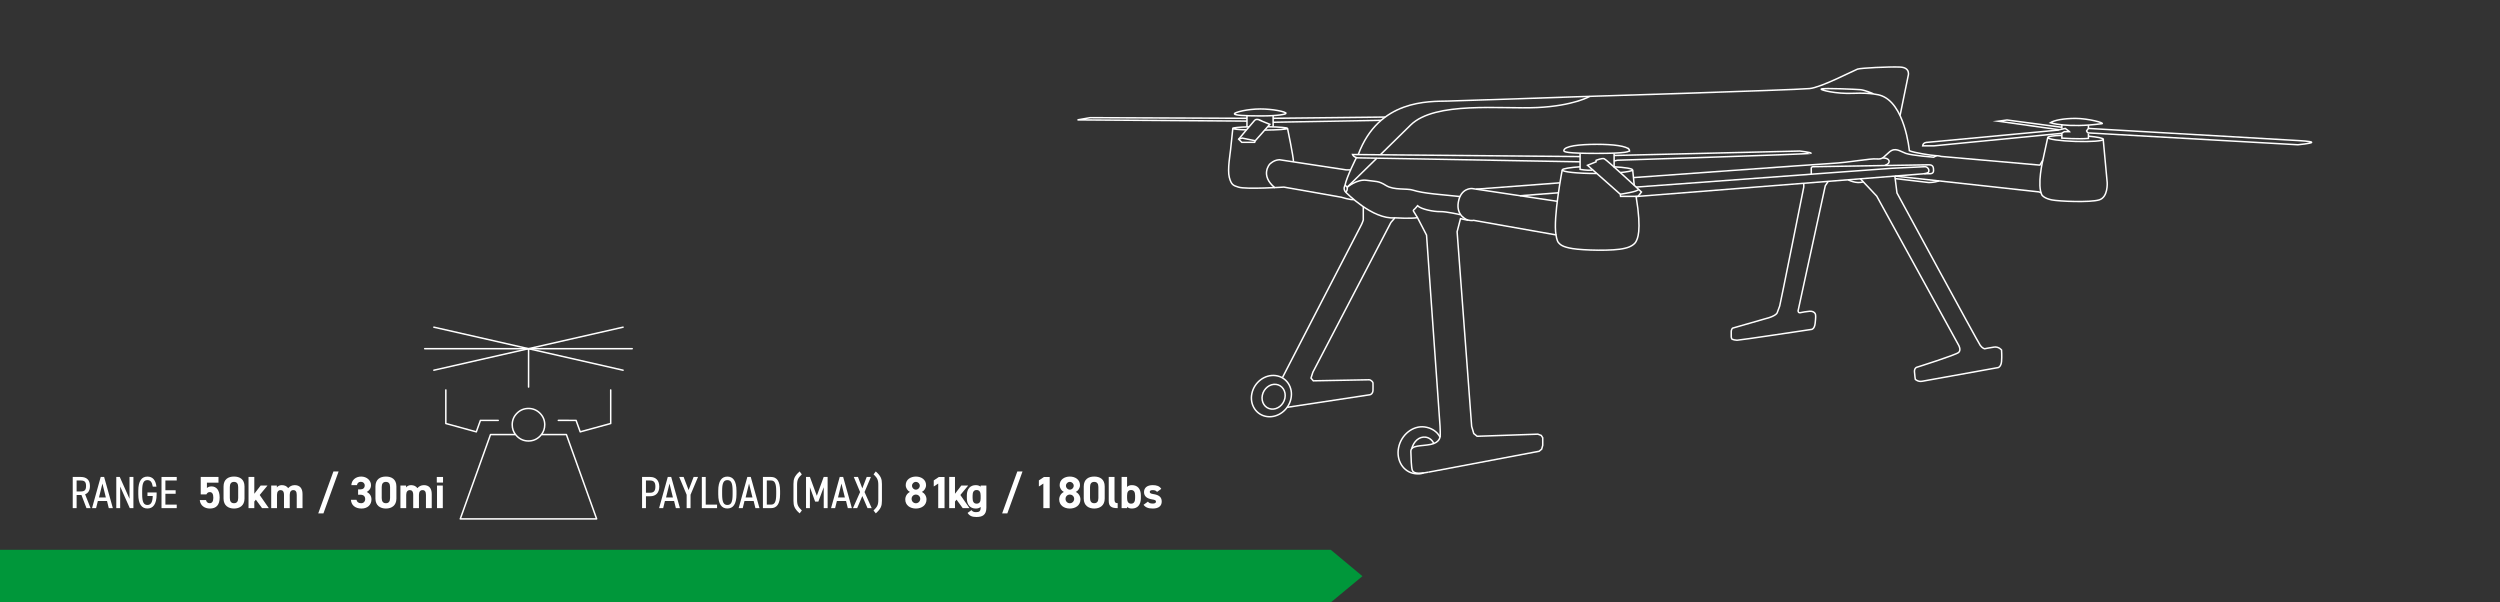 <?xml version="1.0" encoding="UTF-8"?>
<svg id="Layer_1" data-name="Layer 1" xmlns="http://www.w3.org/2000/svg" viewBox="0 0 830 200">
  <rect x="0" y="0" width="830" height="200" fill="#333333" stroke="none"/>
  <rect width="830" height="200" style="fill: none;"/>
  <g>
    <path d="M598.851,60.847v1.251s-7.777,38.88-7.989,39.483-.831,2.24-.831,2.24c0,0-.28,1.12-4.06,2.03l-10.711,3.08s-.56.28-.49,1.54v1.26s.005.783.35.91.84.28,1.575.315,24.817-3.605,24.817-3.605c0,0,.91-.14,1.12-2.03s.245-2.835,0-3.22-.77-.84-1.82-.77-2.485.35-3.15.49-.7-.63-.7-.63l9.031-41.513.969-1.472" style="fill: none; stroke: #fff; stroke-miterlimit: 10; stroke-width: .5px;"/>
    <path d="M617.665,59.359l5.408,5.749,27.232,49.564s.84,1.47,0,2.31-14.001,4.97-14.001,4.97c0,0-.77.28-.7,1.47s.28,2.52.28,2.52c0,0,.91.91,2.31.63l25.272-4.55s.91-.35,1.05-2.03,0-3.78,0-3.78c0,0-.91-1.19-2.45-.98s-3.15.56-3.15.56c0,0-.7-.07-1.47-1.12s-27.652-50.614-27.652-50.614l-.706-5.602" style="fill: none; stroke: #fff; stroke-miterlimit: 10; stroke-width: .5px;"/>
    <path d="M613.549,59.685s2.81,1.505,5.047.664" style="fill: none; stroke: #fff; stroke-miterlimit: 10; stroke-width: .5px;"/>
    <path d="M629.193,59.294l11.171,1.31s1.61.033,3.43-.533" style="fill: none; stroke: #fff; stroke-miterlimit: 10; stroke-width: .5px;"/>
    <path d="M629.087,58.456l47.19,5.182s.965,0,1.315.42" style="fill: none; stroke: #fff; stroke-miterlimit: 10; stroke-width: .5px;"/>
    <path d="M679.852,45.658s-1.125,5.309-1.405,6.499-2.24,9.381-.49,12.671c0,0,.77,1.05,3.22,1.54s12.741.91,15.751,0,2.66-5.756,2.66-5.756l-1.337-14.484" style="fill: none; stroke: #fff; stroke-miterlimit: 10; stroke-width: .5px;"/>
    <path d="M693.359,45.205c2.961.262,4.977.663,4.965,1.05-.018.552-4.167.866-9.268.701s-9.221-.747-9.203-1.299c.012-.372,1.898-.636,4.686-.718" style="fill: none; stroke: #fff; stroke-miterlimit: 10; stroke-width: .5px;"/>
    <line x1="693.359" y1="42.636" x2="693.359" y2="41.558" style="fill: none; stroke: #fff; stroke-miterlimit: 10; stroke-width: .5px;"/>
    <path d="M684.538,44.264v1.593s5.297.388,8.821.1v-1.607" style="fill: none; stroke: #fff; stroke-miterlimit: 10; stroke-width: .5px;"/>
    <line x1="684.538" y1="41.376" x2="684.538" y2="42.702" style="fill: none; stroke: #fff; stroke-miterlimit: 10; stroke-width: .5px;"/>
    <path d="M697.798,41.072c1.292-.17-4.423-1.76-8.729-1.76-3.847,0-7.124.603-8.372,1.447,0,0,5.579,1.828,17.101.312Z" style="fill: none; stroke: #fff; stroke-miterlimit: 10; stroke-width: .5px;"/>
    <path d="M687.093,43.72l-1.418-1.083-2.573.578-43.264,4.043s-1.365-.053-1.523,1.155h3.78l42.327-4.148.937-.544s1.733,0,1.733 0Z" style="fill: none; stroke: #fff; stroke-miterlimit: 10; stroke-width: .5px;"/>
    <path d="M692.658,43.529l.7-.893,69.813,4.043s4.305.21,4.305.578-4.568.805-4.568.805l-69.659-3.938s-.592-.595-.592-.595Z" style="fill: none; stroke: #fff; stroke-miterlimit: 10; stroke-width: .5px;"/>
    <polyline points="684.538 42.262 666.336 39.836 663.387 40.237 683.603 43.074" style="fill: none; stroke: #fff; stroke-miterlimit: 10; stroke-width: .5px;"/>
    <path d="M678.215,53.177l-.976,1.64-32.831-2.888s-.473-.21-1.838-.263-7.298-.998-8.663-1.628c0,0-1.47-16.014-9.766-18.429,0,0-2.783-.893-8.768-.63s-11.176-1.152-10.711-1.418c.735-.42,12.145.119,13.004.21,1.487.158,4.215,1.279,4.425,1.436" style="fill: none; stroke: #fff; stroke-miterlimit: 10; stroke-width: .5px;"/>
    <path d="M638.872,57.667h2.017s1.05.021,1.05-1.011c-0-.999-.074-1.943-1.533-1.943s-38.16.63-38.16.63c0,0-.929-.105-.909.573.012.423.017,1.921.017,1.921" style="fill: none; stroke: #fff; stroke-miterlimit: 10; stroke-width: .5px;"/>
    <path d="M642.946,51.687l-.997.505s-7.255-.578-9.198-1.26-3.465-2.1-5.408-.525-2.1,2.573-4.305,2.363-8.768,1.155-15.174,1.504c-3.988.217-65.63,4.692-65.63,4.692" style="fill: none; stroke: #fff; stroke-miterlimit: 10; stroke-width: .5px;"/>
    <path d="M625.768,54.905s1.418-.403,1.418-1.295c0-1.208-2.13-1.193-2.13-1.193" style="fill: none; stroke: #fff; stroke-miterlimit: 10; stroke-width: .5px;"/>
    <path d="M630.816,38.377l2.67-13.067s1.013-2.888-2.67-3.045-13.081.315-14.131.683-12.14,6.129-15.909,6.457c-6.038.526-77.759,2.731-77.759,2.731,0,0-36.492,1.272-42.319,1.418-6.301.158-22.892-.63-29.755,17.746" style="fill: none; stroke: #fff; stroke-miterlimit: 10; stroke-width: .5px;"/>
    <line x1="422.681" y1="39.276" x2="459.895" y2="38.862" style="fill: none; stroke: #fff; stroke-miterlimit: 10; stroke-width: .5px;"/>
    <line x1="422.681" y1="40.589" x2="458.464" y2="39.95" style="fill: none; stroke: #fff; stroke-miterlimit: 10; stroke-width: .5px;"/>
    <path d="M450.298,52.402s-3.15,6.143-3.78,9.188c0,0-.735,1.155.263,2.205,0,0,8.873,9.171,16.329,8.523" style="fill: none; stroke: #fff; stroke-miterlimit: 10; stroke-width: .5px;"/>
    <path d="M517.031,66.841l-28.352-4.253s-3.675-.263-4.515,4.515c-.84,4.778,3.253,5.999,3.253,5.999" style="fill: none; stroke: #fff; stroke-miterlimit: 10; stroke-width: .5px;"/>
    <path d="M518.659,56.419s-3.08,15.97-2.065,21.571" style="fill: none; stroke: #fff; stroke-miterlimit: 10; stroke-width: .5px;"/>
    <path d="M530.052,57.6c-6.452,0-11.393-.529-11.393-1.181,0-.415,2.739-.829,5.933-1.04" style="fill: none; stroke: #fff; stroke-miterlimit: 10; stroke-width: .5px;"/>
    <path d="M524.592,50.932v5.303s2.153.404,4.095.254" style="fill: none; stroke: #fff; stroke-miterlimit: 10; stroke-width: .5px;"/>
    <path d="M527.06,54.875l2.835-1.148v-.485s1.943-.84,2.73-.525,12.339,11.026,12.339,11.026l-1.144,1.456h-5.787l-.105-.721-10.868-9.603h0Z" style="fill: none; stroke: #fff; stroke-miterlimit: 10; stroke-width: .5px;"/>
    <path d="M537.928,64.478s5.86-.8,6.079-1.62" style="fill: none; stroke: #fff; stroke-miterlimit: 10; stroke-width: .5px;"/>
    <path d="M535.887,50.932v4.447c3.654.2,6.136.591,6.136,1.04,0,.336-1.863.66-4.095.875" style="fill: none; stroke: #fff; stroke-miterlimit: 10; stroke-width: .5px;"/>
    <path d="M540.969,49.751c-.793-1.321-5.524-1.832-10.774-1.832-5.724,0-10.998.549-10.998,2.122,0,.366.836.891,10.886.891s11.249-.576,10.886-1.181Z" style="fill: none; stroke: #fff; stroke-miterlimit: 10; stroke-width: .5px;"/>
    <line x1="542.051" y1="56.419" x2="542.567" y2="61.531" style="fill: none; stroke: #fff; stroke-miterlimit: 10; stroke-width: .5px;"/>
    <line x1="517.887" y1="60.7" x2="490.091" y2="62.8" style="fill: none; stroke: #fff; stroke-miterlimit: 10; stroke-width: .5px;"/>
    <line x1="517.385" y1="64.011" x2="504.628" y2="64.98" style="fill: none; stroke: #fff; stroke-miterlimit: 10; stroke-width: .5px;"/>
    <path d="M524.592,51.982l-75.554-.683s.315.893,1.68,1.103l73.874,1.325" style="fill: none; stroke: #fff; stroke-miterlimit: 10; stroke-width: .5px;"/>
    <path d="M446.518,61.591s.788.152.788.995-.525,1.21-.525,1.21" style="fill: none; stroke: #fff; stroke-miterlimit: 10; stroke-width: .5px;"/>
    <path d="M447.232,62.178s3.329-2.793,6.479-2.32c3.15.473,3.885.105,6.458,1.733s6.961.895,8.873,1.523c3.518,1.155,9.83,1.505,15.678,2.144" style="fill: none; stroke: #fff; stroke-miterlimit: 10; stroke-width: .5px;"/>
    <path d="M474.31,156.746l36.683-6.931.84-.7.35-1.26v-2.52l-.49-.77-1.12-.42-20.162.7-1.12-.91-.7-2.38-4.83-64.615,1.12-4.34s3.36.84,4.41.56l27.302,4.83s.245,1.943.84,2.59,1.26,1.4,4.69,1.96,13.518.879,17.298-.101c2.023-.424,3.318-1.404,3.743-2.261.396-.798,1.99-3.098.03-14.929l94.718-7.491s2.173-.055,2.426-.757c.17-.473-.081-1.448-1.131-1.658l-11.078.525-84.952,6.248" style="fill: none; stroke: #fff; stroke-miterlimit: 10; stroke-width: .5px;"/>
    <path d="M427.334,135.227l27.515-4.173s.385-.105.63-.42.346-.665.35-.98c.004-.315.035-2.275,0-2.52s-.35-.56-.35-.56c0,0-.492-.498-.91-.49l-18.552.35-.77-.91.63-1.96,25.902-49.704,1.33-1.54s5.53.35,7.491-.07l3.01,5.81,4.48,63.425s.191,3.207-.019,3.627" style="fill: none; stroke: #fff; stroke-miterlimit: 10; stroke-width: .5px;"/>
    <path d="M452.613,68.62v4.417s-.372,1.155-.739,1.785-26.077,50.492-26.077,50.492" style="fill: none; stroke: #fff; stroke-miterlimit: 10; stroke-width: .5px;"/>
    <path d="M409.292,42.636s-.63,5.775-.735,7.036-1.103,6.668-.42,9.241,1.418,2.678,2.993,3.203c2.478.826,15.121,0,15.121,0l19.059,3.36s3.032.971,4.168.774" style="fill: none; stroke: #fff; stroke-miterlimit: 10; stroke-width: .5px;"/>
    <path d="M413.755,43.123c-2.701-.099-4.515-.283-4.515-.493,0-.233,2.222-.433,5.409-.521" style="fill: none; stroke: #fff; stroke-miterlimit: 10; stroke-width: .5px;"/>
    <path d="M421,42.084c3.738.071,6.458.289,6.458.546,0,.282-3.267.516-7.56.562" style="fill: none; stroke: #fff; stroke-miterlimit: 10; stroke-width: .5px;"/>
    <path d="M419.111,40.27s-1.785-1.168-2.573-.319-5.303,6.256-5.303,6.256l1.05,1.05h4.253l.21-.525,4.83-5.46-2.468-1.002 0-0Z" style="fill: none; stroke: #fff; stroke-miterlimit: 10; stroke-width: .5px;"/>
    <polyline points="411.235 46.207 412.39 45.839 416.748 46.732" style="fill: none; stroke: #fff; stroke-miterlimit: 10; stroke-width: .5px;"/>
    <path d="M448.404,56.393h-1.492l-22.131-3.36s-.84.027-1.628.368-1.575,1.057-1.575,1.057c0,0-3.413,3.721,1.733,7.92" style="fill: none; stroke: #fff; stroke-miterlimit: 10; stroke-width: .5px;"/>
    <path d="M427.459,42.63s1.972,9.402,1.983,11.11" style="fill: none; stroke: #fff; stroke-miterlimit: 10; stroke-width: .5px;"/>
    <line x1="413.992" y1="38.279" x2="413.992" y2="42.129" style="fill: none; stroke: #fff; stroke-miterlimit: 10; stroke-width: .5px;"/>
    <line x1="422.681" y1="38.279" x2="422.681" y2="42.084" style="fill: none; stroke: #fff; stroke-miterlimit: 10; stroke-width: .5px;"/>
    <path d="M426.95,37.642c0-.571-4.44-1.464-8.484-1.464-4.255,0-8.626,1.096-8.626,1.599s3.096.71,8.872.71,8.239-.575,8.239-.844Z" style="fill: none; stroke: #fff; stroke-miterlimit: 10; stroke-width: .5px;"/>
    <polyline points="413.992 39.276 361.934 39.066 357.733 39.801 413.992 40.204" style="fill: none; stroke: #fff; stroke-miterlimit: 10; stroke-width: .5px;"/>
    <path d="M484.831,71.276s-4.658-1.075-6.705-1.023-6.248-.735-7.508-1.943c0,0-.812,1.034-1.291,1.383-.118.086-.15.245-.073.369l1.347,2.185" style="fill: none; stroke: #fff; stroke-miterlimit: 10; stroke-width: .5px;"/>
    <path d="M535.887,51.615l61.686-1.47s3.589.42,3.763.735-64.353,2.31-64.353,2.31l-1.096.263" style="fill: none; stroke: #fff; stroke-miterlimit: 10; stroke-width: .5px;"/>
    <path d="M457.122,52.514c-6.016,5.892-9.89,9.665-9.89,9.665" style="fill: none; stroke: #fff; stroke-miterlimit: 10; stroke-width: .5px;"/>
    <path d="M527.83,31.986s-5.426,3.16-17.467,3.72c-12.041.56-33.914-2.183-42.056,5.828-3.674,3.615-7.078,6.955-10.031,9.849" style="fill: none; stroke: #fff; stroke-miterlimit: 10; stroke-width: .5px;"/>
    <path d="M426.591,132.194c-.462,2.259-2.515,3.873-4.586,3.605s-3.374-2.315-2.912-4.574,2.515-3.873,4.586-3.605,3.374,2.315,2.912,4.574Z" style="fill: none; stroke: #fff; stroke-miterlimit: 10; stroke-width: .5px;"/>
    <path d="M468.69,148.968c.68-2.503,2.513-4.101,4.622-3.828,1.206.156,2.161.944,2.7,2.067" style="fill: none; stroke: #fff; stroke-miterlimit: 10; stroke-width: .5px;"/>
    <path d="M478.091,144.915s.035,1.995-3.063,2.625-6.686.158-6.624,2.363.166,5.355.481,6.196,1.313,1.425,5.425.648" style="fill: none; stroke: #fff; stroke-miterlimit: 10; stroke-width: .5px;"/>
    <path d="M428.601,132.342c-.781,3.758-4.32,6.429-7.905,5.966-3.585-.463-5.859-3.885-5.079-7.643.781-3.758,4.32-6.429,7.905-5.966,3.585.463,5.859,3.885,5.079,7.643v-0Z" style="fill: none; stroke: #fff; stroke-miterlimit: 10; stroke-width: .5px;"/>
    <path d="M472.654,157.008c-1.008.356-1.78.392-2.854.253-3.89-.503-6.335-4.383-5.462-8.667s4.734-7.35,8.624-6.847c2.188.283,4.169,1.474,5.11,3.365" style="fill: none; stroke: #fff; stroke-miterlimit: 10; stroke-width: .5px;"/>
  </g>
  <g>
    <path d="M148.013,129.47v11.135l10.121,2.767,1.365-3.8h5.895M162.844,144.283h8.321c-.739-.938-1.109-2.038-1.109-3.279,0-1.488.531-2.758,1.583-3.81s2.322-1.583,3.81-1.583,2.767.531,3.819,1.583,1.583,2.322,1.583,3.81c0,1.241-.37,2.341-1.109,3.279h8.302l10.036,27.986h-45.272l10.036-27.986h0ZM171.165,144.283c.142.19.303.37.474.54,1.052,1.052,2.322,1.583,3.81,1.583s2.767-.531,3.819-1.583c.171-.171.332-.351.474-.54M202.752,129.47v11.135l-10.121,2.767-1.374-3.8-5.895-.009" style="fill: none; stroke: #fff; stroke-linecap: round; stroke-linejoin: round; stroke-width: .5px;"/>
    <line x1="175.487" y1="128.494" x2="175.487" y2="115.928" style="fill: none; stroke: #fff; stroke-linecap: round; stroke-linejoin: round; stroke-width: .5px;"/>
    <line x1="144.042" y1="108.621" x2="206.855" y2="122.912" style="fill: none; stroke: #fff; stroke-linecap: round; stroke-linejoin: round; stroke-width: .5px;"/>
    <line x1="206.855" y1="108.621" x2="144.042" y2="122.912" style="fill: none; stroke: #fff; stroke-linecap: round; stroke-linejoin: round; stroke-width: .5px;"/>
    <line x1="141.009" y1="115.767" x2="209.888" y2="115.767" style="fill: none; stroke: #fff; stroke-linecap: round; stroke-linejoin: round; stroke-width: .5px;"/>
  </g>
  <g style="isolation: isolate;">
    <g style="isolation: isolate;">
      <path d="M28.707,168.701l-1.665-4.365h-1.605v4.365h-1.29v-10.35h2.67c1.92,0,3.045.99,3.045,3,0,1.455-.57,2.37-1.605,2.76l1.815,4.59h-1.365ZM26.817,163.166c1.32,0,1.755-.54,1.755-1.814,0-1.29-.435-1.83-1.755-1.83h-1.38v3.645h1.38Z" style="fill: #fff;"/>
      <path d="M30.552,168.701l2.88-10.35h1.14l2.895,10.35h-1.35l-.585-2.37h-3.045l-.585,2.37h-1.35ZM32.862,165.161h2.28l-1.14-4.62-1.14,4.62Z" style="fill: #fff;"/>
      <path d="M44.292,158.352v10.35h-1.2l-3.195-7.17v7.17h-1.29v-10.35h1.155l3.24,7.245v-7.245h1.29Z" style="fill: #fff;"/>
      <path d="M52.002,163.496v.601c0,3.345-1.215,4.725-3.06,4.725-1.86,0-3.03-1.38-3.03-4.725v-1.141c0-3.345,1.17-4.725,3.03-4.725,1.68,0,2.73,1.065,3,3.345h-1.215c-.27-1.545-.78-2.175-1.785-2.175-1.215,0-1.74.93-1.74,3.555v1.141c0,2.625.525,3.555,1.74,3.555,1.08,0,1.725-.811,1.77-2.985h-1.755v-1.17h3.045Z" style="fill: #fff;"/>
      <path d="M58.676,158.352v1.17h-3.765v3.24h3.405v1.17h-3.405v3.6h3.765v1.17h-5.055v-10.35h5.055Z" style="fill: #fff;"/>
    </g>
    <g style="isolation: isolate;">
      <path d="M68.531,164.142h-1.89v-5.79h5.895v1.905h-3.84v1.77c.285-.27.75-.54,1.53-.54,1.59,0,2.7,1.215,2.7,3.69,0,2.444-1.11,3.659-3.24,3.659-1.74,0-3.195-.975-3.36-2.805h2.07c.165.66.555,1.035,1.23,1.035.75,0,1.2-.57,1.2-1.785,0-1.26-.36-1.905-1.2-1.905-.54,0-.87.301-1.095.766Z" style="fill: #fff;"/>
      <path d="M81.176,165.536c0,2.325-1.62,3.3-3.48,3.3s-3.48-.975-3.48-3.3v-4.02c0-2.43,1.62-3.3,3.48-3.3s3.48.87,3.48,3.285v4.034ZM77.696,159.986c-.945,0-1.395.601-1.395,1.71v3.66c0,1.109.45,1.71,1.395,1.71.93,0,1.38-.601,1.38-1.71v-3.66c0-1.109-.45-1.71-1.38-1.71Z" style="fill: #fff;"/>
      <path d="M88.811,161.201l-2.595,3.135,3.03,4.365h-2.25l-2.055-2.82-.51.631v2.189h-1.92v-10.35h1.92v5.58l2.1-2.73h2.28Z" style="fill: #fff;"/>
      <path d="M96.191,168.701h-1.905v-4.395c0-1.2-.465-1.59-1.14-1.59-.69,0-1.185.51-1.185,1.574v4.41h-1.92v-7.5h1.875v.63c.285-.39.825-.765,1.665-.765.9,0,1.635.345,2.1,1.005.48-.585,1.215-1.005,2.16-1.005,1.635,0,2.595.99,2.595,2.94v4.694h-1.92v-4.395c0-1.125-.39-1.59-1.155-1.59-.69,0-1.17.51-1.17,1.574v4.41Z" style="fill: #fff;"/>
      <path d="M105.656,170.441l5.04-13.92h1.725l-5.04,13.92h-1.725Z" style="fill: #fff;"/>
      <path d="M118.886,162.477h.765c.855,0,1.44-.45,1.44-1.32,0-.689-.525-1.2-1.29-1.2-.735,0-1.2.466-1.29,1.11h-1.86c.075-1.695,1.47-2.85,3.255-2.85,1.89,0,3.27,1.305,3.27,2.85,0,1.17-.72,1.89-1.41,2.265.885.436,1.56,1.245,1.56,2.476,0,1.68-1.17,3.029-3.3,3.029-2.19,0-3.435-1.229-3.51-2.909h1.845c.105.659.6,1.14,1.53,1.14.84,0,1.35-.601,1.35-1.365,0-.915-.525-1.455-1.59-1.455h-.765v-1.77Z" style="fill: #fff;"/>
      <path d="M131.605,165.536c0,2.325-1.62,3.3-3.48,3.3s-3.48-.975-3.48-3.3v-4.02c0-2.43,1.62-3.3,3.48-3.3s3.48.87,3.48,3.285v4.034ZM128.125,159.986c-.945,0-1.395.601-1.395,1.71v3.66c0,1.109.45,1.71,1.395,1.71.93,0,1.38-.601,1.38-1.71v-3.66c0-1.109-.45-1.71-1.38-1.71Z" style="fill: #fff;"/>
      <path d="M139.09,168.701h-1.905v-4.395c0-1.2-.465-1.59-1.14-1.59-.69,0-1.185.51-1.185,1.574v4.41h-1.92v-7.5h1.875v.63c.285-.39.825-.765,1.665-.765.9,0,1.635.345,2.1,1.005.48-.585,1.215-1.005,2.16-1.005,1.635,0,2.595.99,2.595,2.94v4.694h-1.92v-4.395c0-1.125-.39-1.59-1.155-1.59-.69,0-1.17.51-1.17,1.574v4.41Z" style="fill: #fff;"/>
      <path d="M145.016,158.352h2.07v1.86h-2.07v-1.86ZM145.09,161.201h1.92v7.5h-1.92v-7.5Z" style="fill: #fff;"/>
    </g>
  </g>
  <g style="isolation: isolate;">
    <g style="isolation: isolate;">
      <path d="M214.455,164.756v3.945h-1.29v-10.35h2.7c1.905,0,3.015,1.199,3.015,3.209,0,1.996-1.095,3.195-3.015,3.195h-1.41ZM215.864,163.586c1.305,0,1.725-.75,1.725-2.025,0-1.289-.42-2.039-1.725-2.039h-1.41v4.064h1.41Z" style="fill: #fff;"/>
    </g>
    <g style="isolation: isolate;">
      <path d="M218.82,168.701l2.88-10.35h1.14l2.895,10.35h-1.35l-.585-2.371h-3.045l-.585,2.371h-1.35ZM221.129,165.16h2.28l-1.14-4.619-1.14,4.619Z" style="fill: #fff;"/>
    </g>
    <g style="isolation: isolate;">
      <path d="M226.965,158.352l1.65,4.35,1.665-4.35h1.47l-2.49,5.91v4.439h-1.29v-4.439l-2.475-5.91h1.47Z" style="fill: #fff;"/>
    </g>
    <g style="isolation: isolate;">
      <path d="M234.3,167.531h3.765v1.17h-5.055v-10.35h1.29v9.18Z" style="fill: #fff;"/>
    </g>
    <g style="isolation: isolate;">
      <path d="M241.484,168.82c-1.86,0-3.03-1.379-3.03-4.725v-1.141c0-3.344,1.17-4.725,3.03-4.725s3.03,1.381,3.03,4.725v1.141c0,3.346-1.17,4.725-3.03,4.725ZM239.745,164.096c0,2.625.51,3.555,1.74,3.555s1.74-.93,1.74-3.555v-1.141c0-2.625-.51-3.555-1.74-3.555s-1.74.93-1.74,3.555v1.141Z" style="fill: #fff;"/>
      <path d="M245.234,168.701l2.88-10.35h1.14l2.895,10.35h-1.35l-.585-2.371h-3.045l-.585,2.371h-1.35ZM247.544,165.16h2.28l-1.14-4.619-1.14,4.619Z" style="fill: #fff;"/>
      <path d="M253.289,168.701v-10.35h2.7c1.83,0,3,1.289,3,4.635v1.08c0,3.344-1.17,4.635-3,4.635h-2.7ZM257.699,164.066v-1.08c0-2.564-.525-3.465-1.71-3.465h-1.41v8.01h1.41c1.2,0,1.71-.9,1.71-3.465Z" style="fill: #fff;"/>
      <path d="M265.469,170.441c-1.725-1.545-2.04-2.506-2.04-4.17v-5.58c0-1.666.315-2.625,2.04-4.17l.735.959c-1.155,1.141-1.575,1.727-1.575,3.496v5.01c0,1.77.435,2.354,1.59,3.494l-.75.961Z" style="fill: #fff;"/>
      <path d="M271.184,164.605l2.28-6.254h1.305v10.35h-1.29v-6.945l-1.785,4.785h-1.065l-1.74-4.785v6.945h-1.29v-10.35h1.29l2.295,6.254Z" style="fill: #fff;"/>
      <path d="M275.909,168.701l2.88-10.35h1.14l2.895,10.35h-1.35l-.585-2.371h-3.045l-.585,2.371h-1.35ZM278.219,165.16h2.28l-1.14-4.619-1.14,4.619Z" style="fill: #fff;"/>
      <path d="M283.184,168.701l2.37-5.34-2.1-5.01h1.395l1.44,3.795,1.455-3.795h1.395l-2.115,5.01,2.385,5.34h-1.395l-1.725-4.02-1.71,4.02h-1.395Z" style="fill: #fff;"/>
      <path d="M290.008,169.48c1.155-1.141,1.59-1.725,1.59-3.494v-5.01c0-1.77-.42-2.355-1.575-3.496l.735-.959c1.725,1.545,2.04,2.504,2.04,4.17v5.58c0,1.664-.315,2.625-2.04,4.17l-.75-.961Z" style="fill: #fff;"/>
    </g>
    <g style="isolation: isolate;">
      <path d="M302.098,163.33c-.825-.42-1.395-1.305-1.395-2.279,0-1.83,1.62-2.834,3.375-2.834,1.77,0,3.375,1.004,3.375,2.834,0,.975-.57,1.859-1.395,2.279.84.375,1.545,1.32,1.545,2.49,0,1.936-1.605,3.016-3.525,3.016s-3.525-1.08-3.525-3.016c0-1.17.735-2.115,1.545-2.49ZM304.078,167.08c.795,0,1.44-.66,1.44-1.455,0-.898-.75-1.439-1.44-1.439-.705,0-1.425.541-1.425,1.439,0,.795.6,1.455,1.425,1.455ZM304.078,162.566c.705,0,1.29-.586,1.29-1.305,0-.705-.585-1.275-1.29-1.275-.72,0-1.29.57-1.29,1.275,0,.719.57,1.305,1.29,1.305Z" style="fill: #fff;"/>
      <path d="M313.588,168.701h-2.1v-8.16l-1.485.975v-2.025l1.695-1.139h1.89v10.35Z" style="fill: #fff;"/>
    </g>
    <g style="isolation: isolate;">
      <path d="M321.434,161.201l-2.595,3.135,3.03,4.365h-2.25l-2.055-2.82-.51.631v2.189h-1.92v-10.35h1.92v5.58l2.1-2.73h2.28Z" style="fill: #fff;"/>
    </g>
    <g style="isolation: isolate;">
      <path d="M325.573,161.201h1.905v7.35c0,2.504-1.41,3.09-3.3,3.09-1.395,0-2.28-.33-2.94-1.35l1.29-.93c.33.449.765.674,1.47.674,1.14,0,1.575-.33,1.575-1.484v-.24c-.405.346-.93.525-1.605.525-1.965,0-2.97-1.395-2.97-3.391v-1.02c0-2.189,1.185-3.359,2.97-3.359.675,0,1.2.18,1.605.525v-.391ZM325.573,165.49v-.945c0-1.199-.39-1.859-1.335-1.859s-1.335.66-1.335,1.859v.781c0,1.08.3,1.889,1.335,1.889,1.02,0,1.335-.734,1.335-1.725Z" style="fill: #fff;"/>
      <path d="M332.713,170.441l5.04-13.92h1.725l-5.04,13.92h-1.725Z" style="fill: #fff;"/>
      <path d="M348.493,168.701h-2.1v-8.16l-1.485.975v-2.025l1.695-1.139h1.89v10.35Z" style="fill: #fff;"/>
      <path d="M353.203,163.33c-.825-.42-1.395-1.305-1.395-2.279,0-1.83,1.62-2.834,3.375-2.834,1.77,0,3.375,1.004,3.375,2.834,0,.975-.57,1.859-1.395,2.279.84.375,1.545,1.32,1.545,2.49,0,1.936-1.605,3.016-3.525,3.016s-3.525-1.08-3.525-3.016c0-1.17.735-2.115,1.545-2.49ZM355.183,167.08c.795,0,1.44-.66,1.44-1.455,0-.898-.75-1.439-1.44-1.439-.705,0-1.425.541-1.425,1.439,0,.795.6,1.455,1.425,1.455ZM355.183,162.566c.705,0,1.29-.586,1.29-1.305,0-.705-.585-1.275-1.29-1.275-.72,0-1.29.57-1.29,1.275,0,.719.57,1.305,1.29,1.305Z" style="fill: #fff;"/>
      <path d="M366.763,165.535c0,2.326-1.62,3.301-3.48,3.301s-3.48-.975-3.48-3.301v-4.02c0-2.43,1.62-3.299,3.48-3.299s3.48.869,3.48,3.285v4.033ZM363.283,159.986c-.945,0-1.395.6-1.395,1.709v3.66c0,1.109.45,1.711,1.395,1.711.93,0,1.38-.602,1.38-1.711v-3.66c0-1.109-.45-1.709-1.38-1.709Z" style="fill: #fff;"/>
      <path d="M368.098,158.352h1.92v7.514c0,.811.24,1.186,1.05,1.186v1.65c-2.025,0-2.97-.525-2.97-2.4v-7.949Z" style="fill: #fff;"/>
      <path d="M374.188,161.666c.405-.436.975-.6,1.62-.6,1.8,0,2.955,1.17,2.955,3.42v.9c0,2.055-.975,3.449-2.955,3.449-.735,0-1.26-.195-1.62-.586v.451h-1.815v-10.35h1.815v3.314ZM376.858,165.326v-.781c0-1.199-.39-1.859-1.335-1.859-.945,0-1.335.66-1.335,1.859v.781c0,1.08.33,1.889,1.335,1.889,1.035,0,1.335-.809,1.335-1.889Z" style="fill: #fff;"/>
      <path d="M384.133,163.316c-.33-.391-.66-.6-1.47-.6-.495,0-.945.148-.945.584,0,.449.405.615,1.2.734,1.845.285,2.775.99,2.775,2.477,0,1.439-1.005,2.324-2.94,2.324-1.53,0-2.459-.375-3.104-1.246l1.47-1.049c.3.404.675.645,1.605.645.66,0,1.065-.225,1.065-.615,0-.465-.33-.615-1.275-.764-1.56-.256-2.7-.916-2.7-2.432,0-1.424,1.02-2.309,2.895-2.309,1.23,0,2.25.285,2.835,1.244l-1.41,1.006Z" style="fill: #fff;"/>
    </g>
  </g>
  <polygon points="441.819 182.538 441.819 182.535 0 182.535 0 200 441.819 200 441.819 199.997 452.328 191.291 441.819 182.538" style="fill: #00973a;"/>
</svg>